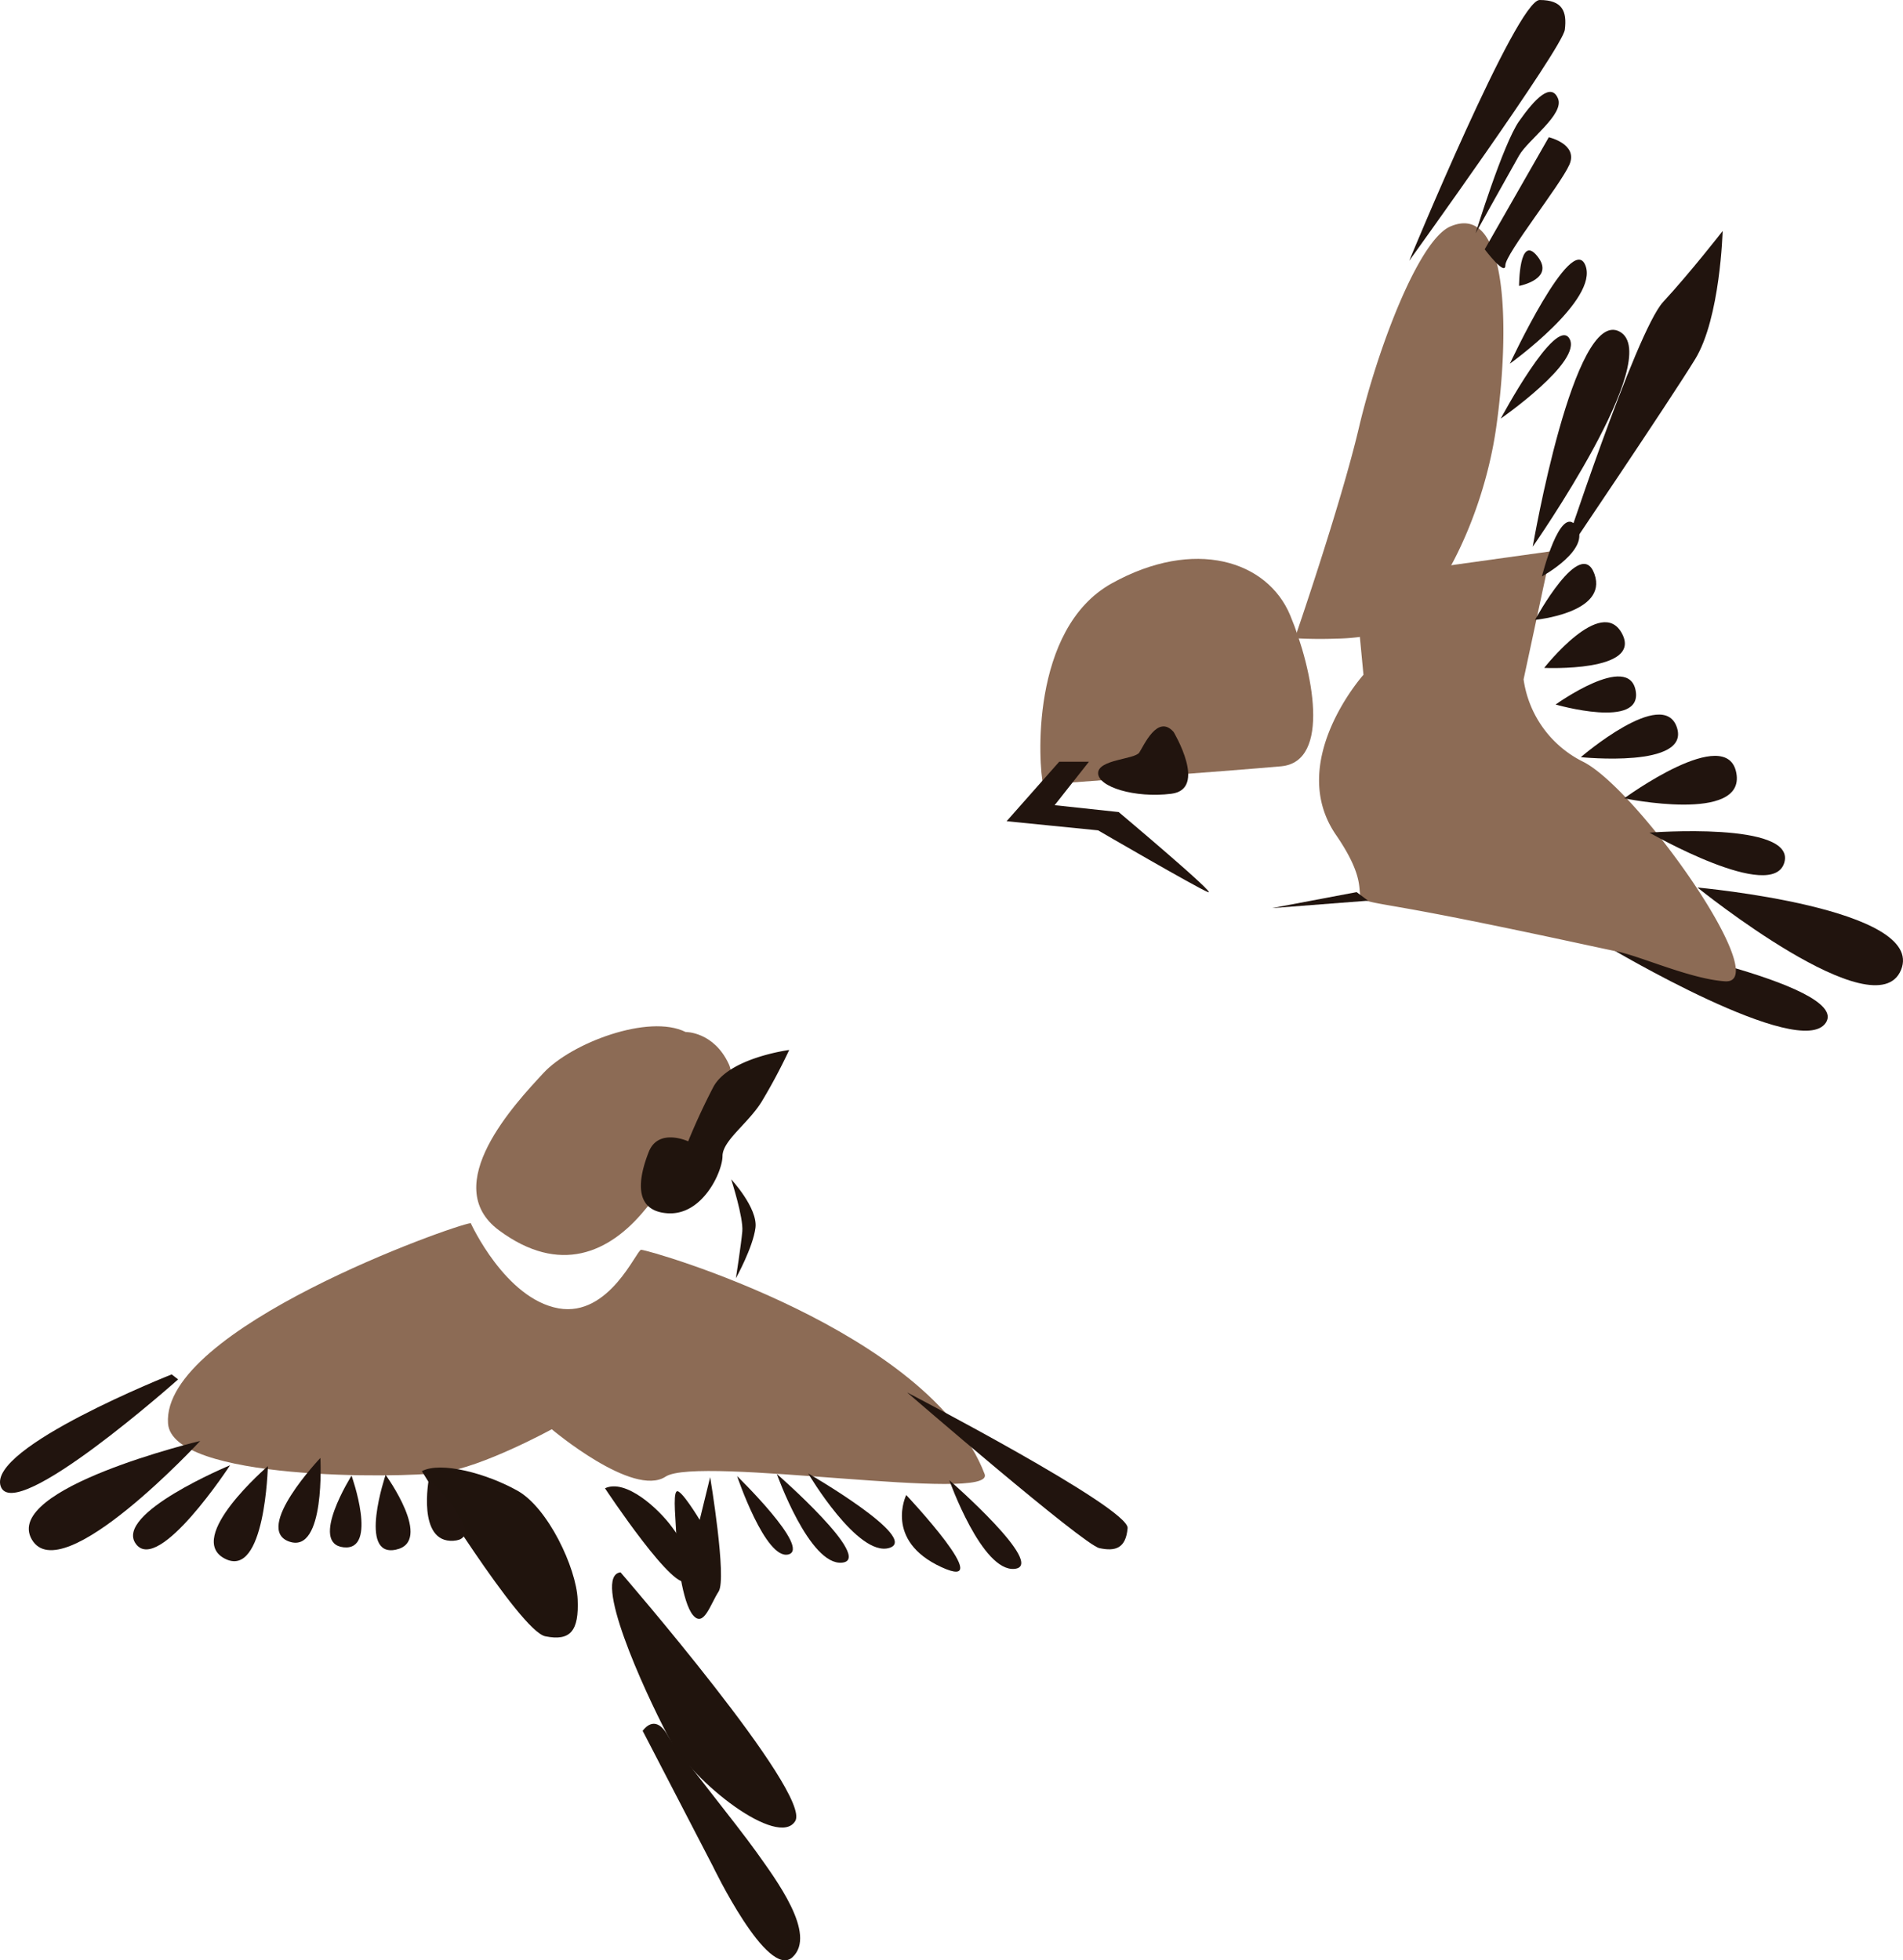 <svg id="Group_11579" data-name="Group 11579" xmlns="http://www.w3.org/2000/svg" xmlns:xlink="http://www.w3.org/1999/xlink" width="282.031" height="290.537" viewBox="0 0 282.031 290.537">
  <defs>
    <clipPath id="clip-path">
      <rect id="Rectangle_6218" data-name="Rectangle 6218" width="282.031" height="290.537" fill="none"/>
    </clipPath>
  </defs>
  <g id="Group_11506" data-name="Group 11506" clip-path="url(#clip-path)">
    <path id="Path_50321" data-name="Path 50321" d="M238.393,139.022s35.935,6.778,32.211,12.543-32.211-11.19-32.211-11.19Z" fill="#21140e"/>
    <path id="Path_50322" data-name="Path 50322" d="M154.6,116.286c-.674-2.712-2.035-23.05,10.176-29.832s23.049-3.392,26.438,4.745,6.106,21.7-1.354,22.375-35.26,2.712-35.26,2.712" fill="#8c6b55"/>
    <path id="Path_50323" data-name="Path 50323" d="M214.955,33.562c8.656-3.71,8.815,15.6,6.78,29.833s-9.489,27.8-14.92,29.835a30.47,30.47,0,0,1-8.839,1.423c-3.358.127-6.077-.066-6.077-.066s6.78-19.663,9.495-31.192,8.816-27.8,13.561-29.833" fill="#8c6b55"/>
    <path id="Path_50324" data-name="Path 50324" d="M202.07,100.009S190.544,112.895,198,123.745s-1.351,8.812,10.176,10.847,28.554,5.847,31.529,6.438c3.391.681,10.847,4.07,15.936,4.41,7.472.5-12.887-28.478-21.027-32.545a16.129,16.129,0,0,1-8.812-12.207l4.071-18.982-29.158,4.067Z" fill="#8c6b55"/>
    <path id="Path_50325" data-name="Path 50325" d="M156.978,112.895l-7.793,8.816,13.56,1.358s14.579,8.475,16.273,9.15-13.226-11.863-13.226-11.863l-9.49-1.02,5.084-6.441Z" fill="#21140e"/>
    <path id="Path_50326" data-name="Path 50326" d="M173.934,108.486s5.084,8.477-.338,9.157-10.851-1.019-10.851-3.053,5.43-2.036,6.1-3.052,2.716-5.763,5.089-3.052" fill="#21140e"/>
    <path id="Path_50327" data-name="Path 50327" d="M201.056,132.219l-12.549,2.373,14.246-1.1Z" fill="#21140e"/>
    <path id="Path_50328" data-name="Path 50328" d="M208.854,38.648S224.788,0,228.179,0s4.071,1.692,3.732,4.407-23.057,34.241-23.057,34.241" fill="#21140e"/>
    <path id="Path_50329" data-name="Path 50329" d="M218.688,34.58s4.061-13.223,6.442-16.614,4.742-5.76,5.759-3.39-4.407,6.1-5.759,8.476-6.442,11.528-6.442,11.528" fill="#21140e"/>
    <path id="Path_50330" data-name="Path 50330" d="M220.039,36.953l9.5-16.612s4.4,1.017,3.049,4.068-9.49,13.223-9.49,14.916-3.058-2.372-3.058-2.372" fill="#21140e"/>
    <path id="Path_50331" data-name="Path 50331" d="M223.77,53.9s9.154-19.663,11.188-14.577S223.77,53.9,223.77,53.9" fill="#21140e"/>
    <path id="Path_50332" data-name="Path 50332" d="M222.416,62.04s8.137-15.258,10.171-11.869S222.416,62.04,222.416,62.04" fill="#21140e"/>
    <path id="Path_50333" data-name="Path 50333" d="M225.13,42.378s0-7.8,2.71-4.407-2.71,4.407-2.71,4.407" fill="#21140e"/>
    <path id="Path_50334" data-name="Path 50334" d="M227.157,81.027s6.1-35.6,12.886-31.872-12.886,31.872-12.886,31.872" fill="#21140e"/>
    <path id="Path_50335" data-name="Path 50335" d="M231.231,83.4s11.184-34.24,15.254-38.648S255.3,34.24,255.3,34.24s-.34,12.884-4.069,18.985-20,30.172-20,30.172" fill="#21140e"/>
    <path id="Path_50336" data-name="Path 50336" d="M228.516,85.433s2.711-10.846,5.083-7.456-5.083,7.456-5.083,7.456" fill="#21140e"/>
    <path id="Path_50337" data-name="Path 50337" d="M227.5,91.871s6.776-12.539,8.808-6.778-8.808,6.778-8.808,6.778" fill="#21140e"/>
    <path id="Path_50338" data-name="Path 50338" d="M228.854,98.991s8.477-10.846,11.535-5.086-11.535,5.086-11.535,5.086" fill="#21140e"/>
    <path id="Path_50339" data-name="Path 50339" d="M230.552,104.417s10.846-7.8,11.862-2.033-11.862,2.033-11.862,2.033" fill="#21140e"/>
    <path id="Path_50340" data-name="Path 50340" d="M234.284,112.218s12.2-10.509,14.236-4.409-14.236,4.409-14.236,4.409" fill="#21140e"/>
    <path id="Path_50341" data-name="Path 50341" d="M240.717,118.32s15.26-11.191,16.618-3.73-16.618,3.73-16.618,3.73" fill="#21140e"/>
    <path id="Path_50342" data-name="Path 50342" d="M244.451,123.406s21.692-1.694,20,4.407-20-4.407-20-4.407" fill="#21140e"/>
    <path id="Path_50343" data-name="Path 50343" d="M251.569,131.542s33.907,3.051,30.175,12.2-30.175-12.2-30.175-12.2" fill="#21140e"/>
    <path id="Path_50344" data-name="Path 50344" d="M101.605,152.951c-5.44-2.725-16.926,1.618-21.062,6.078s-15.606,16.638-6.594,23.315,16.373,3.339,21.577-2.978,14.725-16.818,12.486-21.654-6.407-4.761-6.407-4.761" fill="#8c6b55"/>
    <path id="Path_50345" data-name="Path 50345" d="M69.763,181.281c-2.347.211-45.842,15.656-44.861,29.684.587,8.505,34.312,8.116,40.47,7.3s16.4-6.436,16.4-6.436,12.078,10.19,16.872,7.022,48.954,4.013,47.282-.377c-8.078-21.2-49.534-33.194-50.907-33.243-.671-.024-4.7,10.019-12.233,8.68-7.914-1.409-13.019-12.626-13.019-12.626" fill="#8c6b55"/>
    <path id="Path_50346" data-name="Path 50346" d="M62.52,218.042s14.53,23.707,18.288,24.471,5.009-.823,4.8-5.475-4.376-13.567-8.926-16.107-11.321-4.383-14.166-2.889" fill="#20140d"/>
    <path id="Path_50347" data-name="Path 50347" d="M89.66,220.579s10.748,16.252,12.221,13.557-.338-5.142-2.321-7.847-6.838-7.161-9.9-5.71" fill="#20140d"/>
    <path id="Path_50348" data-name="Path 50348" d="M116.96,155.619s-8.993,1.162-11.269,5.538-3.7,8-3.7,8-4.417-2.056-5.847,1.574-2.47,8.711,2.755,9.087,8.169-6.17,8.179-8.472,3.737-4.769,5.785-8.04a83.777,83.777,0,0,0,4.1-7.69" fill="#20140d"/>
    <path id="Path_50349" data-name="Path 50349" d="M108.363,174.783s3.968,4.269,3.6,7.186-2.9,7.476-2.9,7.476.769-4.914.95-6.95-1.648-7.712-1.648-7.712" fill="#20140d"/>
    <path id="Path_50350" data-name="Path 50350" d="M105.248,218.929s2.507,15.015,1.253,16.953-2.208,5.4-3.8,3.5-2.381-8.624-2.447-11.225-.558-6.612.024-7.11,3.419,4.211,3.419,4.211Z" fill="#20140d"/>
    <path id="Path_50351" data-name="Path 50351" d="M91.963,233.033s28.357,32.747,25.9,36.855-15.215-5.635-18.867-12.6-11.29-23.735-7.037-24.252" fill="#20140d"/>
    <path id="Path_50352" data-name="Path 50352" d="M95.242,256.521l10.42,20.1s8.091,16.859,11.779,13.464-2.479-11.567-5.349-15.61S99.836,258.838,99,257.285s-2.2-2.753-3.759-.764" fill="#20140d"/>
    <path id="Path_50353" data-name="Path 50353" d="M26.4,204.439S2.144,226.042.108,220.292,25.445,203.7,25.445,203.7Z" fill="#21140e"/>
    <path id="Path_50354" data-name="Path 50354" d="M47.484,216.079s.773,14.282-4.62,12.4,4.62-12.4,4.62-12.4" fill="#21140e"/>
    <path id="Path_50355" data-name="Path 50355" d="M39.7,217.3s-.4,16.8-6.379,13.707C27.329,227.915,39.7,217.3,39.7,217.3" fill="#21140e"/>
    <path id="Path_50356" data-name="Path 50356" d="M34.1,217.164s-10.575,16.184-13.947,11.682S34.1,217.164,34.1,217.164" fill="#21140e"/>
    <path id="Path_50357" data-name="Path 50357" d="M29.667,213.564S9.128,235.76,4.716,228.171s24.951-14.607,24.951-14.607" fill="#21140e"/>
    <path id="Path_50358" data-name="Path 50358" d="M63.56,219.177s9.048,8.861,3.626,9.182-3.626-9.182-3.626-9.182" fill="#21140e"/>
    <path id="Path_50359" data-name="Path 50359" d="M57.149,218.588s7.184,9.9,1.514,11.09-1.514-11.09-1.514-11.09" fill="#21140e"/>
    <path id="Path_50360" data-name="Path 50360" d="M52.1,218.705s4,11.172-1.174,10.623S52.1,218.705,52.1,218.705" fill="#21140e"/>
    <path id="Path_50361" data-name="Path 50361" d="M134.437,206.375s32.946,17.12,32.68,20.115-1.812,3.472-4.191,2.958-28.489-23.073-28.489-23.073" fill="#21140e"/>
    <path id="Path_50362" data-name="Path 50362" d="M119.773,218.379s16.685,9.635,12.019,11.041-12.019-11.041-12.019-11.041" fill="#21140e"/>
    <path id="Path_50363" data-name="Path 50363" d="M134.307,221.578s13.748,14.62,5.207,10.685-5.207-10.685-5.207-10.685" fill="#21140e"/>
    <path id="Path_50364" data-name="Path 50364" d="M115.129,218.456s14.512,12.664,9.67,13.146-9.67-13.146-9.67-13.146" fill="#21140e"/>
    <path id="Path_50365" data-name="Path 50365" d="M140.689,219.376s14.521,12.663,9.677,13.145-9.677-13.145-9.677-13.145" fill="#21140e"/>
    <path id="Path_50366" data-name="Path 50366" d="M109.238,218.771s11.011,10.709,7.616,11.611-7.616-11.611-7.616-11.611" fill="#21140e"/>
  </g>
</svg>
